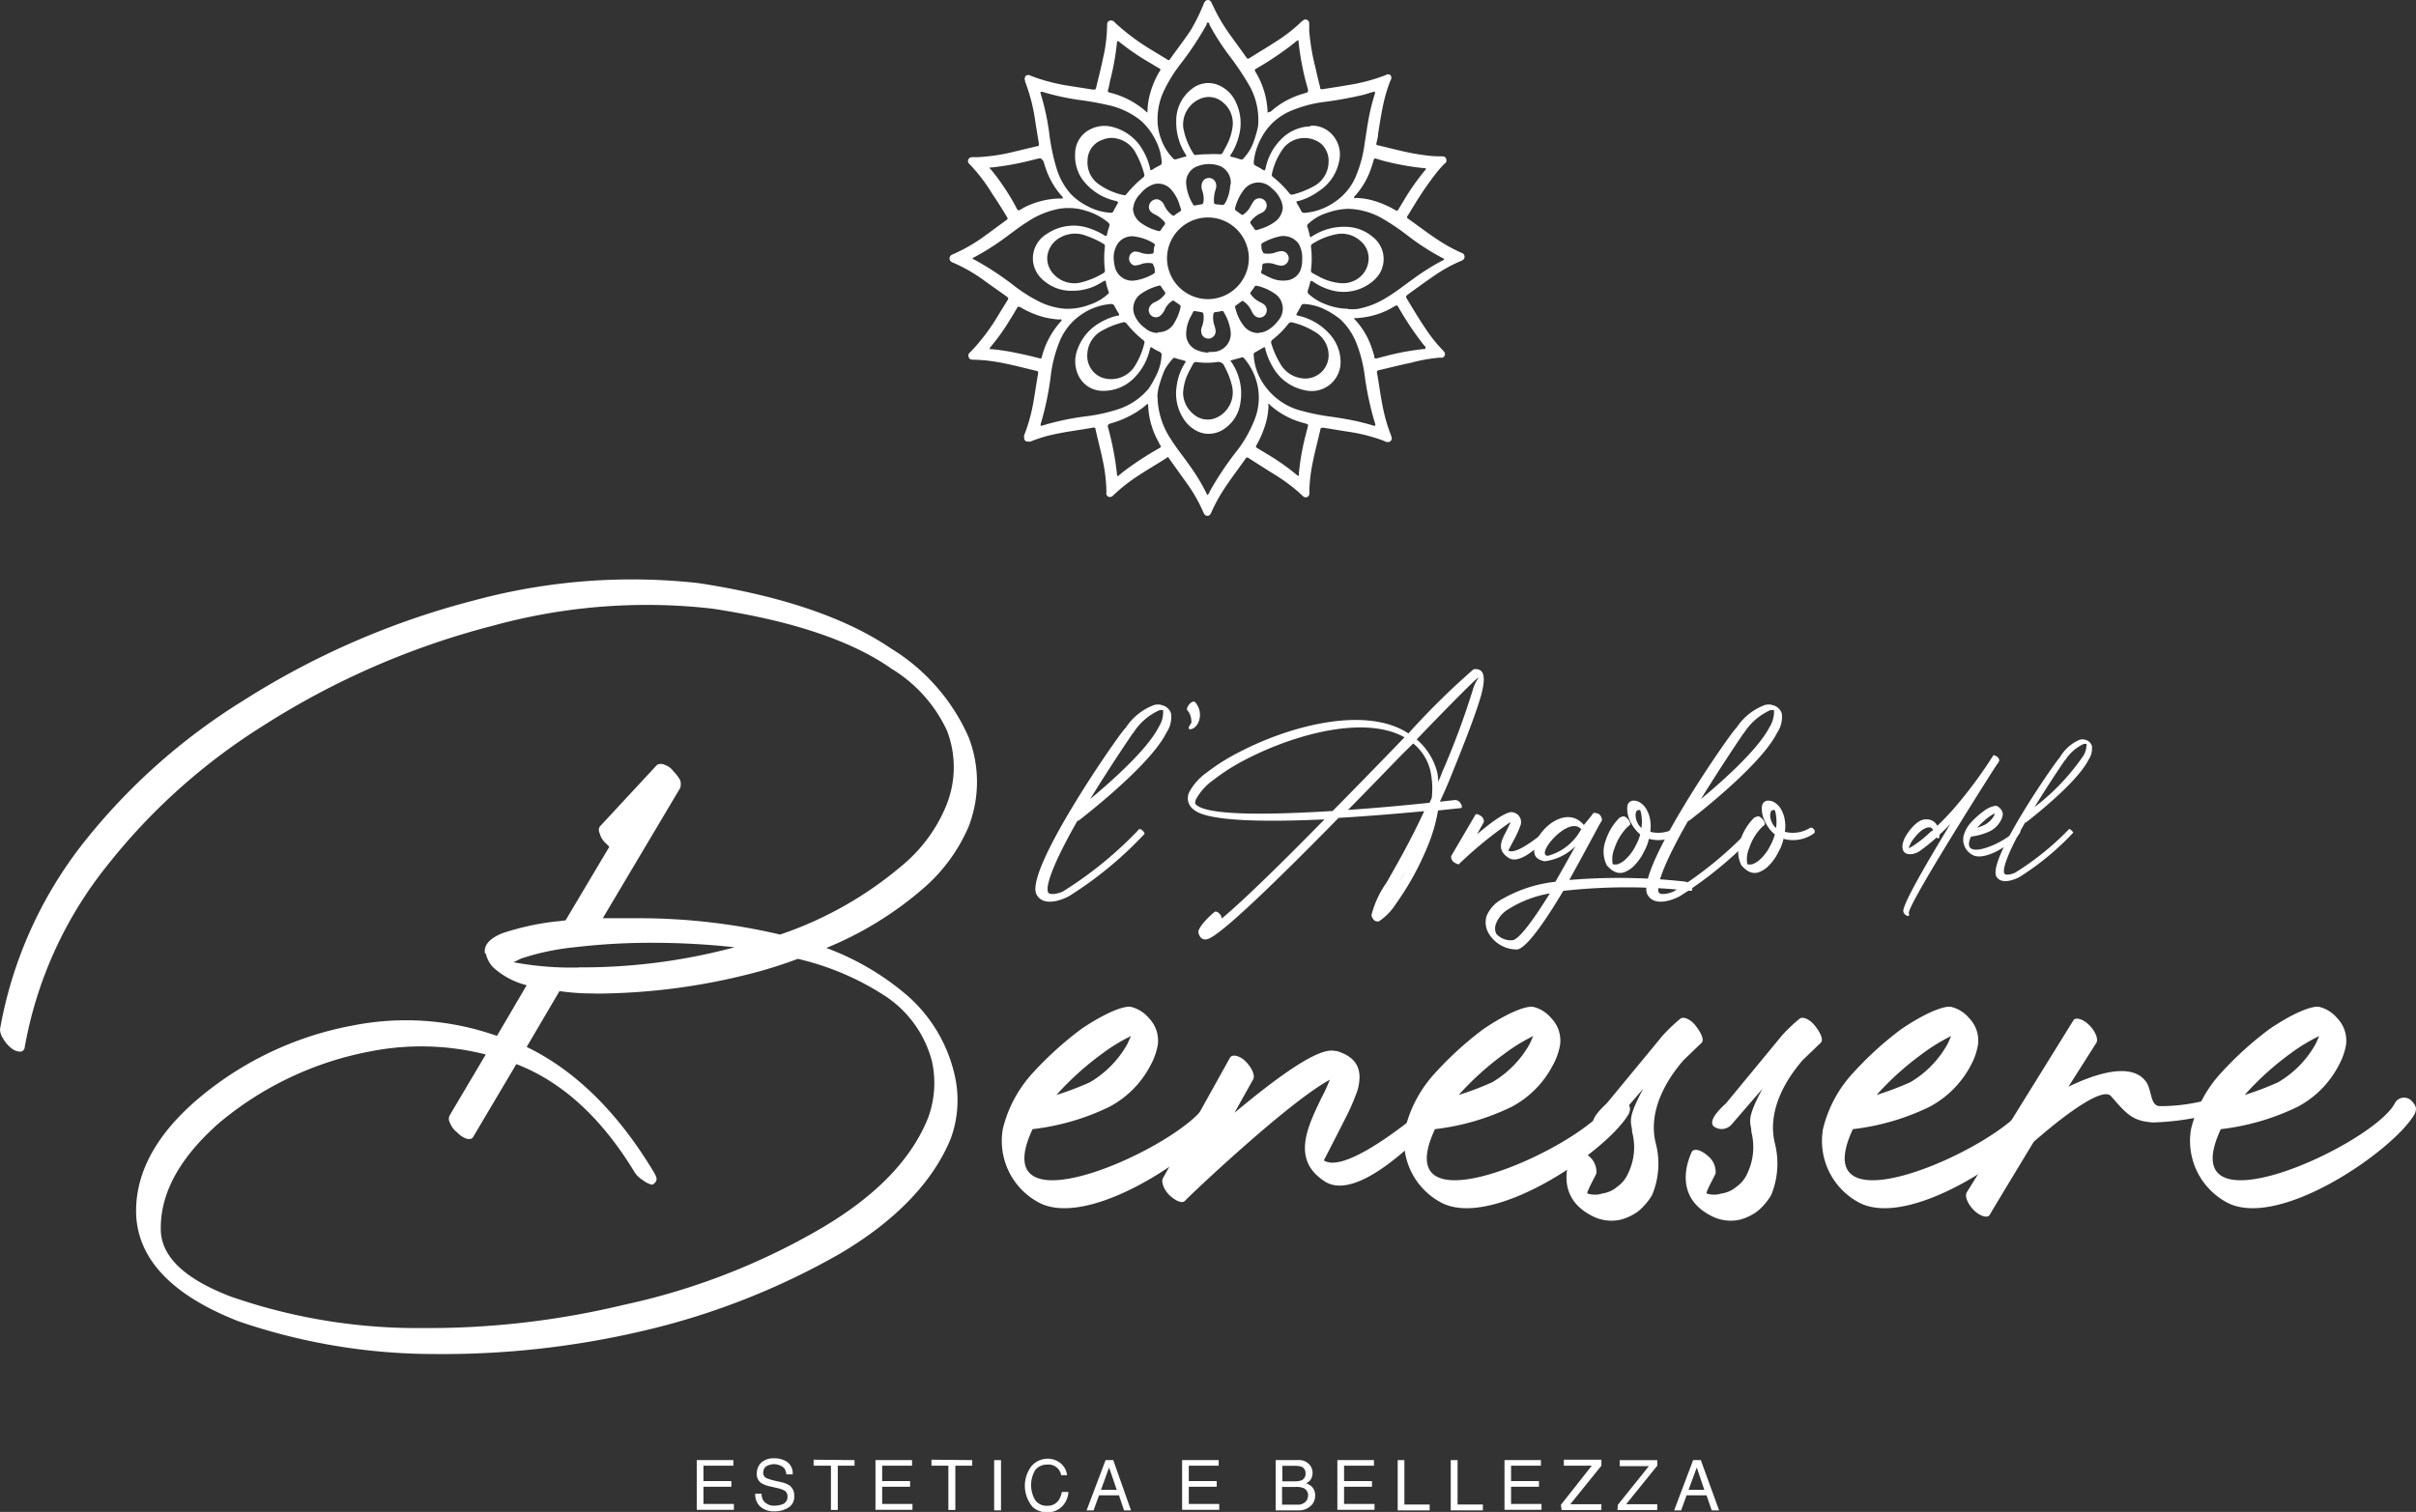 <svg xmlns="http://www.w3.org/2000/svg" viewBox="0 0 173.03 108.31"><rect x="0" y="0" width="173.03" height="108.31" fill="#333333" stroke="none"/><defs><style>.cls-1{fill:#fff;}</style></defs><g id="Livello_2" data-name="Livello 2"><g id="Livello_1-2" data-name="Livello 1"><path class="cls-1" d="M81.49,59.5a.16.16,0,0,1,.26-.06c.15.1.25.25.21.31a27.22,27.22,0,0,1-5.4,4.45c-.68.36-1.82.7-2.29-.06-1.12-1.57,6.18-12,6.35-12a4.15,4.15,0,0,1,2-1.62.91.91,0,0,1,.61,0,.88.88,0,0,1,.64.6,2,2,0,0,1-.34,1.38c-1.21,2.43-6.27,6.27-6.28,6.29s0,0-.08,0c-1.38,2.41-2.37,4.58-2.1,5.15.17.25,1,0,1.17-.15A27.66,27.66,0,0,0,81.49,59.5Zm-.34-7s-1.54,2.24-3.07,4.74c1.57-1.31,4.09-3.55,4.9-5.15a2,2,0,0,0,.32-1.22l-.24,0A4.21,4.21,0,0,0,81.15,52.53Z"/><path class="cls-1" d="M85.32,51.78a.42.42,0,0,0,0-.17,1.18,1.18,0,0,0-.28-.72c-.08-.09,0-.28.15-.45s.34-.23.41-.13a1.36,1.36,0,0,1,.34.91,1.25,1.25,0,0,1-.07.41,1,1,0,0,1-.29.46l0,0a.54.54,0,0,1-.34.15c-.14,0-.15-.13,0-.32A.9.9,0,0,1,85.32,51.78Z"/><path class="cls-1" d="M87,65.33c.06-.07.23,0,.36.15a.42.42,0,0,1,.13.33c1.68-1.4,4.48-4.17,7.37-7.11-4.21.19-8.39.16-9.38-.71a1,1,0,0,1-.33-1.2,4,4,0,0,1,1.24-1.42,14.45,14.45,0,0,1,2.4-1.51c3.64-1.89,9.05-3.31,12.08-1.32a53.6,53.6,0,0,1,4.67-4.6c.68-.07.94.37.53,1.89-.31,1.1-1,2.94-2.22,5.94-.23.57-.48,1.13-.73,1.66l1.12-.12a.48.48,0,0,1,.38.27c.11.15.1.29,0,.31l-1.63.17a11.76,11.76,0,0,1-.69,2.43,20.44,20.44,0,0,1-2.34,4.28A4.18,4.18,0,0,1,98.76,66c-.26.06-.44-.09-.54-.43a7,7,0,0,1,1.08-2.34c.73-1.28,1.72-3,2.7-5.12-1.63.15-3.85.35-6.13.48-4.25,4.33-8.45,8.44-9.4,8.69-.31.08-.54-.07-.64-.46S86.93,65.33,87,65.33Zm8.44-7.23c1.54-1.56,3.09-3.15,4.49-4.6l.66-.68c-2.86-1.61-7.9-.21-11.36,1.58a14.88,14.88,0,0,0-2.36,1.5,4.06,4.06,0,0,0-1.21,1.35c-.08.21-.09.34,0,.39C86.49,58.45,91,58.37,95.39,58.1Zm5-4.08c-1.22,1.25-2.55,2.64-3.9,4,2.27-.15,4.39-.36,5.84-.51l.16-.34a6,6,0,0,0-.11-2,3.59,3.59,0,0,0-1.22-1.91Zm.92,7.06c-.41.79-.81,1.5-1.15,2.13A20,20,0,0,0,101.28,61.08Zm4.57-12.57c-.13,0-2,1.89-4.47,4.46a4.6,4.6,0,0,1,1.48,2.39A4,4,0,0,1,103,56a6.72,6.72,0,0,0,.28-.67,56.14,56.14,0,0,0,2.2-5.91C105.67,48.74,106,48.5,105.85,48.51Z"/><path class="cls-1" d="M105.67,58.36c.06-.09.24,0,.4.1s.24.36.19.45l-.48.86c1-.86,2.14-1.69,2.56-1.58h0a.71.71,0,0,1,.53,1,6.61,6.61,0,0,1-.32.74l-.53,1c.6.4,2.65-1.4,2.67-1.4s.26-.33.41-.15.06.18,0,.28-2.06,2.44-3.05,1.8-.43-1.38-.07-2.12c.07-.15.15-.31.21-.46a29.25,29.25,0,0,0-3.68,3c0,.08-.22,0-.38-.11s-.24-.36-.19-.46Z"/><path class="cls-1" d="M120.71,63.16a.65.65,0,0,1,.43.36c.1.17.08.3-.07.3a41.15,41.15,0,0,0-9.11,0c-1.27,2.14-2.69,4.2-3.34,4.2a2.35,2.35,0,0,1-2-1.15,1.57,1.57,0,0,1-.16-1.23,2.4,2.4,0,0,1,.93-1.12,9.78,9.78,0,0,1,4-1.35c.41-.7,1.08-1.91,1.44-2.55a3.76,3.76,0,0,1-2.22,1.08c-.68-.16-.81-.48-.7-1.06.25-1.31,2.31-3,3.52-1.54.42-.49.7-.87.7-.87s.23,0,.38.09.25.36.21.46l-.21.36,0,0s-1,1.87-2.12,3.9A42.73,42.73,0,0,1,120.71,63.16ZM111,64a8.2,8.2,0,0,0-3,1.15,2.08,2.08,0,0,0-.85,1,.93.93,0,0,0,0,.73,1.38,1.38,0,0,0,1.12.48C108.74,67.4,109.85,65.85,111,64Zm2.26-4.57c-.86-1.11-3.36,1.82-2.41,1.88A3.83,3.83,0,0,0,113.21,59.46Z"/><path class="cls-1" d="M116.18,58.5c.08-.06.26,0,.42.19s.19.36.11.43l-.15.12a3.84,3.84,0,0,0-.93,1.53,2,2,0,0,0-.13,1.14.72.72,0,0,0,.36,0,1.53,1.53,0,0,0,.57-.36,3.33,3.33,0,0,0,.73-1,3.65,3.65,0,0,0,.31-.77,2.76,2.76,0,0,1-.74-1,2,2,0,0,1-.19-.93c0-.26.15-.45.38-.49a.85.85,0,0,1,.47.09,1.39,1.39,0,0,1,.59.65,2.16,2.16,0,0,1,.21.68,2.75,2.75,0,0,1,0,.81,2.35,2.35,0,0,0,1.7-.22c.1-.06.19-.14.34,0s.12.3,0,.36a2.56,2.56,0,0,1-2.14.36,3.16,3.16,0,0,1-.36.94,3.63,3.63,0,0,1-.77,1.06,1.94,1.94,0,0,1-.65.4.89.89,0,0,1-.74-.08,1.47,1.47,0,0,1-.38-.3l-.11-.11a2.21,2.21,0,0,1-.08-1.8,4,4,0,0,1,1-1.63Zm1.38.81a3,3,0,0,0,0-.85,1.78,1.78,0,0,0-.09-.42h0a.16.16,0,0,0-.14,0c-.11,0-.17.12-.19.29a1.16,1.16,0,0,0,.12.58A.94.94,0,0,0,117.56,59.31Z"/><path class="cls-1" d="M125.23,59.5a.17.17,0,0,1,.27-.06c.15.1.24.25.21.31a27.51,27.51,0,0,1-5.4,4.45c-.68.36-1.82.7-2.29-.06-1.12-1.57,6.17-12,6.34-12a4.17,4.17,0,0,1,2-1.62.91.91,0,0,1,.61,0,.88.88,0,0,1,.64.6,2,2,0,0,1-.34,1.38c-1.21,2.43-6.27,6.27-6.29,6.29s0,0-.07,0c-1.39,2.41-2.37,4.58-2.11,5.15.17.25,1,0,1.18-.15A27.28,27.28,0,0,0,125.23,59.5Zm-.34-7s-1.53,2.24-3.07,4.74c1.58-1.31,4.09-3.55,4.91-5.15a2.07,2.07,0,0,0,.32-1.22l-.25,0A4.31,4.31,0,0,0,124.89,52.53Z"/><path class="cls-1" d="M125.82,58.5c.08-.06.26,0,.42.19s.19.36.11.43l-.15.12a3.84,3.84,0,0,0-.93,1.53,2,2,0,0,0-.13,1.14.72.72,0,0,0,.36,0,1.53,1.53,0,0,0,.57-.36,3.33,3.33,0,0,0,.73-1,3.65,3.65,0,0,0,.31-.77,2.76,2.76,0,0,1-.74-1,2,2,0,0,1-.19-.93c0-.26.15-.45.38-.49a.85.85,0,0,1,.47.09,1.39,1.39,0,0,1,.59.65,2.16,2.16,0,0,1,.21.68,2.75,2.75,0,0,1,0,.81,2.35,2.35,0,0,0,1.7-.22c.1-.06.19-.14.34,0s.12.3,0,.36a2.56,2.56,0,0,1-2.14.36,3.16,3.16,0,0,1-.36.94,3.63,3.63,0,0,1-.77,1.06,1.94,1.94,0,0,1-.65.4.89.89,0,0,1-.74-.08,1.47,1.47,0,0,1-.38-.3l-.11-.11a2.21,2.21,0,0,1-.08-1.8,4,4,0,0,1,1-1.63Zm1.38.81a3,3,0,0,0,0-.85,1.78,1.78,0,0,0-.09-.42h0a.16.16,0,0,0-.14,0c-.11,0-.17.12-.19.29a1.16,1.16,0,0,0,.12.58A.94.94,0,0,0,127.2,59.31Z"/><path class="cls-1" d="M138.88,60c0,.07-.09.08-.19,0v0a12.81,12.81,0,0,1-1.25,1c-.46.28-1.23.35-1.19-.42a1.76,1.76,0,0,1,.26-.72c.27-.44.85-1.18,1.41-1.16a.85.85,0,0,1,.83.46,19.37,19.37,0,0,0,1.49-1.6,32.19,32.19,0,0,0,2.23-3l.28-.43c0-.07.16,0,.28.08s.18.24.14.32-.11.18-.33.5c-1.32,2.08-6.32,10-6.13,10.41.05.13,0,.2-.11.17a.43.43,0,0,1-.28-.28c-.16-.38,1.63-3.45,3.36-6.3-.26.27-.52.53-.77.76A.76.76,0,0,1,138.88,60Zm-.44-.52a.27.27,0,0,0-.27-.21c-.49,0-1,.64-1.25,1a2,2,0,0,0-.22.5,3,3,0,0,0,.35-.2,8.59,8.59,0,0,0,1.24-1Z"/><path class="cls-1" d="M142.55,59.53a4.31,4.31,0,0,1-1.39.4c-.91,2,2.73.3,3.14-.45a.19.19,0,0,1,.3-.07c.11.11.11.16.07.24-.38.66-2.48,2.12-3.41,1.59a1.25,1.25,0,0,1-.64-1.32,2.29,2.29,0,0,1,.54-1,5.87,5.87,0,0,1,.88-.79,1.89,1.89,0,0,1,.9-.41.6.6,0,0,1,.32.21.58.58,0,0,1,.17.48,1.37,1.37,0,0,1-.14.38A1.82,1.82,0,0,1,142.55,59.53Zm-1-.22a3.91,3.91,0,0,0,.61-.23,1.75,1.75,0,0,0,.67-.68c0-.06,0-.1.07-.15a2.94,2.94,0,0,0-.52.32A5.65,5.65,0,0,0,141.59,59.31Z"/><path class="cls-1" d="M148.13,59.45s.08-.12.19,0,.18.17.15.21a19.43,19.43,0,0,1-3.84,3.17c-.49.26-1.3.5-1.63,0-.8-1.12,4.39-8.52,4.51-8.55A3,3,0,0,1,148.93,53a.7.7,0,0,1,.43,0,.66.66,0,0,1,.46.44,1.47,1.47,0,0,1-.25,1c-.86,1.73-4.46,4.46-4.47,4.48a.11.11,0,0,1-.06,0c-1,1.71-1.68,3.26-1.49,3.66.12.18.7,0,.83-.1A20.13,20.13,0,0,0,148.13,59.45Zm-.24-5s-1.09,1.59-2.18,3.37a16,16,0,0,0,3.49-3.67,1.48,1.48,0,0,0,.23-.86l-.18,0A3.07,3.07,0,0,0,147.89,54.49Z"/><path class="cls-1" d="M39.91,66c.21,0,.37-.06.59-.06l3.14-5.28-.21-.21a1.45,1.45,0,0,1-.48-.75.51.51,0,0,1,0-.48l4.11-4.43a.59.59,0,0,1,.54,0,1.27,1.27,0,0,1,.64.48,2.49,2.49,0,0,1,.48.64,1,1,0,0,1,0,.53l-5.55,9.34c.8,0,1.65,0,2.56,0a44.22,44.22,0,0,1,10.14,1.17A26.65,26.65,0,0,0,64.61,62a11,11,0,0,0,3.15-4.27,7.28,7.28,0,0,0,.06-5.39,10.21,10.21,0,0,0-3.95-4.42C61,45.89,56.66,44.45,51,43.6a41.51,41.51,0,0,0-15.68,1.22A56.82,56.82,0,0,0,18.83,52,43.86,43.86,0,0,0,7.68,62,28.84,28.84,0,0,0,1.76,75.08a.33.33,0,0,1-.32.26,1.1,1.1,0,0,1-.64-.26,2.42,2.42,0,0,1-.59-.7A1.24,1.24,0,0,1,0,73.74,30,30,0,0,1,6,60.35,44.21,44.21,0,0,1,17.39,50.21,57.54,57.54,0,0,1,34,43a43.22,43.22,0,0,1,16-1.23c6,.91,10.62,2.51,13.82,4.69a14.11,14.11,0,0,1,5.55,6.35,8.86,8.86,0,0,1,0,6.41,12.2,12.2,0,0,1-3.31,4.48,25,25,0,0,1-6.88,4.21,19,19,0,0,1,5.87,3.47,10.71,10.71,0,0,1,3.3,5.55,8,8,0,0,1-.26,4.64c-1.23,3-3.84,5.82-7.9,8.22a52.2,52.2,0,0,1-14.35,5.6A62.68,62.68,0,0,1,31.16,97a43.27,43.27,0,0,1-14.09-2.35c-4.64-1.82-7.09-4.32-7.31-7.47-.16-2.94,1.29-5.76,4.33-8.38a23.86,23.86,0,0,1,11.15-5.33,19.55,19.55,0,0,1,10.35.74l2.13-3.63a5.59,5.59,0,0,1-2.4-1.28,2.11,2.11,0,0,1-.53-1h-.06c-.1-.58.32-1.06,1.23-1.44A18.88,18.88,0,0,1,39.91,66Zm2.61,5.17A16.8,16.8,0,0,1,40.07,71l-2.35,4c3.42,1.66,6.46,4.59,9.07,8.91.16.27.27.48.22.64a.49.49,0,0,1-.32.32,1.68,1.68,0,0,1-.64-.32,1.78,1.78,0,0,1-.64-.64c-2.35-3.84-5.13-6.4-8.43-7.68l-3.1,5.23c-.11.16-.27.16-.48.11a1.6,1.6,0,0,1-.64-.43,1.53,1.53,0,0,1-.53-.7.54.54,0,0,1,0-.58l2.56-4.32a18.77,18.77,0,0,0-8.27-.22,23.64,23.64,0,0,0-10.89,5.18c-2.82,2.51-4.21,5.07-4.11,7.74q.17,2.79,5,4.64A40.69,40.69,0,0,0,30.2,95.14a60,60,0,0,0,14.46-1.66A48.07,48.07,0,0,0,58.8,88c4-2.35,6.51-5,7.68-7.95a7.22,7.22,0,0,0,.27-4,8,8,0,0,0-3.36-4.7,19.5,19.5,0,0,0-6.25-2.66,32.62,32.62,0,0,1-3.14,1A45.34,45.34,0,0,1,42.52,71.18Zm-1.06-1.87a42,42,0,0,0,11.15-1.44,54.47,54.47,0,0,0-5.71-.32,46.82,46.82,0,0,0-5.76.32,17.75,17.75,0,0,0-3.79.8c-.27.11-.43.22-.59.27A22.66,22.66,0,0,0,41.46,69.31Z"/><path class="cls-1" d="M79.45,79.29a17,17,0,0,1-5.5,1.6c-3.63,7.79,10.78,1.18,12.43-1.81a.76.76,0,0,1,1.18-.27c.42.43.42.64.26,1-1.49,2.62-9.81,8.38-13.49,6.3a5,5,0,0,1-2.51-5.23,9.1,9.1,0,0,1,2.13-4,24.72,24.72,0,0,1,3.47-3.15c1.55-1.06,3-1.7,3.58-1.6a2.46,2.46,0,0,1,1.28.8,2.33,2.33,0,0,1,.64,1.92,4.8,4.8,0,0,1-.54,1.5A7,7,0,0,1,79.45,79.29Zm-3.79-.85a20.94,20.94,0,0,0,2.4-.91,7.33,7.33,0,0,0,2.67-2.72c.1-.21.16-.37.27-.59a12.83,12.83,0,0,0-2.09,1.28A21.08,21.08,0,0,0,75.66,78.44Z"/><path class="cls-1" d="M88.09,75.77c.16-.27.69-.16,1.12.27s.7,1,.54,1.28l-1.34,2.4c2.88-2.4,6-4.75,7.2-4.43h.11c1.6.48,1.87,1.49,1.5,2.83a16.36,16.36,0,0,1-.91,2.08c-.7,1.39-1.5,2.93-1.5,2.93,1.71,1.12,7.47-3.95,7.53-3.95.16-.21.74-.9,1.17-.42s.16.53-.05.8c0,0-5.82,6.88-8.59,5.07-2.4-1.55-1.23-3.9-.22-6a12.16,12.16,0,0,0,.59-1.28C92.2,79,85.1,85.75,84.89,86s-.64.05-1.07-.32-.69-1-.53-1.28Z"/><path class="cls-1" d="M108.26,79.29a17,17,0,0,1-5.49,1.6c-3.63,7.79,10.77,1.18,12.43-1.81a.75.75,0,0,1,1.17-.27c.43.43.43.64.27,1-1.5,2.62-9.82,8.38-13.5,6.3a5,5,0,0,1-2.51-5.23,9,9,0,0,1,2.14-4,24.11,24.11,0,0,1,3.46-3.15c1.55-1.06,3-1.7,3.58-1.6a2.42,2.42,0,0,1,1.28.8,2.3,2.3,0,0,1,.64,1.92,4.56,4.56,0,0,1-.54,1.5A7,7,0,0,1,108.26,79.29Zm-3.79-.85a20.94,20.94,0,0,0,2.4-.91,7.33,7.33,0,0,0,2.67-2.72c.11-.21.16-.37.27-.59a12.8,12.8,0,0,0-2.08,1.28A20.68,20.68,0,0,0,104.47,78.44Z"/><path class="cls-1" d="M115.46,80.57a.94.94,0,0,1-1.28.11c-.42-.48.7-1.44.91-1.66l4-4.85A12.55,12.55,0,0,1,120.32,73c.21-.22.75,0,1.12.48s.64,1,.43,1.22l-1.28,1.23c-1.12,1.28-2.62,3.57-2,6a5.78,5.78,0,0,1-.27,3.68,4.45,4.45,0,0,1-1,1.17,3.77,3.77,0,0,1-1.23.59,3,3,0,0,1-2.08-.27c-3-1.54-1.39-4.53-1.39-4.58.16-.27.64-.16,1.12.26a1.45,1.45,0,0,1,.59,1.28c0,.06-.75,1.39-.64,1.44a1.74,1.74,0,0,0,1.07,0,2.08,2.08,0,0,0,1.06-.48,2.29,2.29,0,0,0,.8-1,4.25,4.25,0,0,0,.27-2.93c0-.7-.48-.75.8-3.1Z"/><path class="cls-1" d="M124,80.57a.94.94,0,0,1-1.28.11c-.43-.48.69-1.44.91-1.66l4-4.85A11.32,11.32,0,0,1,128.86,73c.21-.22.74,0,1.12.48s.64,1,.42,1.22l-1.28,1.23c-1.12,1.28-2.61,3.57-2,6a5.92,5.92,0,0,1-.27,3.68,4.3,4.3,0,0,1-1,1.17,3.72,3.72,0,0,1-1.22.59,3,3,0,0,1-2.08-.27c-3-1.54-1.39-4.53-1.39-4.58.16-.27.64-.16,1.12.26a1.48,1.48,0,0,1,.59,1.28c0,.06-.75,1.39-.64,1.44a1.71,1.71,0,0,0,1.06,0,2.08,2.08,0,0,0,1.07-.48,2.29,2.29,0,0,0,.8-1,4.37,4.37,0,0,0,.27-2.93c0-.7-.48-.75.8-3.1Z"/><path class="cls-1" d="M138.19,79.29a17,17,0,0,1-5.49,1.6c-3.63,7.79,10.77,1.18,12.43-1.81a.75.75,0,0,1,1.17-.27c.43.43.43.64.27,1-1.49,2.62-9.82,8.38-13.5,6.3a5,5,0,0,1-2.51-5.23,9,9,0,0,1,2.14-4,24.11,24.11,0,0,1,3.46-3.15c1.55-1.06,3-1.7,3.58-1.6a2.42,2.42,0,0,1,1.28.8,2.3,2.3,0,0,1,.64,1.92,4.76,4.76,0,0,1-.53,1.5A7.09,7.09,0,0,1,138.19,79.29Zm-3.79-.85a21.77,21.77,0,0,0,2.41-.91,7.22,7.22,0,0,0,2.66-2.72c.11-.21.16-.37.27-.59a12.8,12.8,0,0,0-2.08,1.28A20.68,20.68,0,0,0,134.4,78.44Z"/><path class="cls-1" d="M148.49,73.1c.16-.26.69-.1,1.12.32s.69,1,.53,1.28l-2,3.15c1.87-.91,4.43-1.76,5.5-.43.48.54.32,1.76,1,1.82a12.9,12.9,0,0,0,3.95-.59c.32-.11.64-.37,1,.11s.16.69-.16.74a18.5,18.5,0,0,1-5.23.91c-1.39-.1-1.81-.48-3-1.87-.8-1-5.55,3.26-5.55,3.26s-2.88,4.75-3.15,5.23c-.15.26-.69.1-1.12-.32s-.69-1-.53-1.28Z"/><path class="cls-1" d="M164.55,79.29a17,17,0,0,1-5.5,1.6c-3.62,7.79,10.78,1.18,12.44-1.81a.75.75,0,0,1,1.17-.27c.43.43.43.64.27,1-1.5,2.62-9.82,8.38-13.5,6.3a5,5,0,0,1-2.51-5.23,9.1,9.1,0,0,1,2.13-4,24.72,24.72,0,0,1,3.47-3.15c1.55-1.06,3-1.7,3.58-1.6a2.46,2.46,0,0,1,1.28.8,2.33,2.33,0,0,1,.64,1.92,4.8,4.8,0,0,1-.54,1.5A7,7,0,0,1,164.55,79.29Zm-3.79-.85a20.94,20.94,0,0,0,2.4-.91,7.33,7.33,0,0,0,2.67-2.72c.11-.21.16-.37.27-.59A12.8,12.8,0,0,0,164,75.5,20.68,20.68,0,0,0,160.76,78.44Z"/><path class="cls-1" d="M49.9,104.6h2.62V105H50.38v1.1h2v.41h-2v1.23h2.18v.42H49.9Z"/><path class="cls-1" d="M54.54,107a1,1,0,0,0,.13.5.93.93,0,0,0,.83.36,1.42,1.42,0,0,0,.48-.08.55.55,0,0,0,.42-.55.51.51,0,0,0-.17-.42,1.9,1.9,0,0,0-.57-.21l-.47-.11a2,2,0,0,1-.66-.24.75.75,0,0,1-.33-.67,1.08,1.08,0,0,1,.32-.8,1.29,1.29,0,0,1,.93-.31,1.6,1.6,0,0,1,.94.27,1,1,0,0,1,.38.88h-.45a1,1,0,0,0-.16-.45,1.08,1.08,0,0,0-1.32-.1.58.58,0,0,0-.18.42.41.41,0,0,0,.21.39,3.51,3.51,0,0,0,.64.2l.49.11a1.68,1.68,0,0,1,.55.23.88.88,0,0,1,.33.74.9.9,0,0,1-.43.85,1.86,1.86,0,0,1-1,.26,1.46,1.46,0,0,1-1-.34,1.16,1.16,0,0,1-.36-.93Z"/><path class="cls-1" d="M61.2,104.6V105H60v3.17h-.49V105H58.27v-.43Z"/><path class="cls-1" d="M62.7,104.6h2.62V105H63.18v1.1h2v.41h-2v1.23h2.17v.42H62.7Z"/><path class="cls-1" d="M69.63,104.6V105H68.42v3.17h-.5V105H66.71v-.43Z"/><path class="cls-1" d="M71.2,104.6h.49v3.6H71.2Z"/><path class="cls-1" d="M76,104.86a1.28,1.28,0,0,1,.42.82H76a.92.92,0,0,0-1-.76,1.08,1.08,0,0,0-.85.38,2.1,2.1,0,0,0,0,2.18,1,1,0,0,0,.87.39.94.94,0,0,0,.81-.41,1.85,1.85,0,0,0,.22-.58h.47a1.62,1.62,0,0,1-.42,1,1.46,1.46,0,0,1-1.14.46,1.5,1.5,0,0,1-1-.38,2.34,2.34,0,0,1-.14-2.86A1.51,1.51,0,0,1,75,104.5,1.45,1.45,0,0,1,76,104.86Z"/><path class="cls-1" d="M79.18,104.6h.55L81,108.2H80.5l-.36-1.08H78.71l-.39,1.08h-.5Zm.8,2.13-.55-1.6-.58,1.6Z"/><path class="cls-1" d="M84.66,104.6h2.62V105H85.14v1.1h2v.41h-2v1.23h2.18v.42H84.66Z"/><path class="cls-1" d="M91.36,104.6h1.56a1,1,0,0,1,.91.38.91.91,0,0,1,0,1.07.94.94,0,0,1-.29.21,1.2,1.2,0,0,1,.41.24.88.88,0,0,1,.24.65,1,1,0,0,1-.22.63,1.23,1.23,0,0,1-1,.42H91.36Zm1.38,1.52a1.28,1.28,0,0,0,.49-.08.5.5,0,0,0,.27-.49.49.49,0,0,0-.29-.48,1.5,1.5,0,0,0-.49-.06h-.88v1.11Zm.17,1.67a.75.75,0,0,0,.64-.26.66.66,0,0,0,.13-.4.54.54,0,0,0-.36-.54,1.36,1.36,0,0,0-.5-.07h-1v1.27Z"/><path class="cls-1" d="M95.78,104.6H98.4V105H96.26v1.1h2v.41h-2v1.23h2.18v.42H95.78Z"/><path class="cls-1" d="M100.1,104.6h.48v3.18h1.81v.42H100.1Z"/><path class="cls-1" d="M103.9,104.6h.49v3.18h1.81v.42h-2.3Z"/><path class="cls-1" d="M107.75,104.6h2.61V105h-2.14v1.1h2v.41h-2v1.23h2.18v.42h-2.65Z"/><path class="cls-1" d="M111.79,107.8,114,105H112v-.43h2.69V105l-2.23,2.76h2.23v.42h-2.85Z"/><path class="cls-1" d="M115.87,107.8l2.22-2.77H116v-.43h2.69V105l-2.23,2.76h2.23v.42h-2.85Z"/><path class="cls-1" d="M121.26,104.6h.55l1.31,3.6h-.53l-.37-1.08h-1.43l-.39,1.08h-.5Zm.8,2.13-.54-1.6-.59,1.6Z"/><path class="cls-1" d="M99.4,31.67a.65.65,0,0,1-.29-.09,12.33,12.33,0,0,0-2.61-.66l-1.72-.28c-.16,0-.18,0-.22.14-.17.77-.38,1.52-.53,2.28a11.59,11.59,0,0,0-.26,2.19.44.44,0,0,1,0,.16.26.26,0,0,1-.42.16c-.17-.14-.32-.3-.49-.44A13.81,13.81,0,0,0,91,33.82l-1.57-1a.13.13,0,0,0-.2,0c-.59.85-1.23,1.66-1.77,2.54a11.28,11.28,0,0,0-.68,1.29c-.06.14-.12.3-.31.3s-.24-.16-.31-.3a11,11,0,0,0-1.14-2l-1.31-1.83c0-.07-.1-.1-.18,0-.68.44-1.39.84-2.06,1.29a11.91,11.91,0,0,0-1.68,1.32.81.81,0,0,1-.14.12.26.26,0,0,1-.41-.13.57.57,0,0,1,0-.18A11.37,11.37,0,0,0,79,33.09c-.16-.79-.37-1.56-.54-2.34,0-.09-.06-.14-.16-.12-1.1.2-2.21.32-3.3.6a10.4,10.4,0,0,0-1.19.4.58.58,0,0,1-.19,0,.24.24,0,0,1-.27-.26.43.43,0,0,1,0-.19A12.12,12.12,0,0,0,74,28.86c.13-.7.22-1.41.35-2.11,0-.1,0-.16-.11-.18-1.07-.25-2.14-.55-3.24-.7a10.36,10.36,0,0,0-1.24-.1c-.15,0-.31,0-.38-.17s0-.29.14-.4a14.55,14.55,0,0,0,2-2.66l.66-1.07c.07-.11,0-.16-.07-.22L70.6,20.18a11.53,11.53,0,0,0-2.38-1.38.32.32,0,0,1-.22-.29.33.33,0,0,1,.24-.29,12.25,12.25,0,0,0,2.25-1.29L72,15.82c.2-.14.2-.14.08-.34-.32-.52-.64-1.05-1-1.57a12.35,12.35,0,0,0-1.65-2.16.27.27,0,0,1-.09-.3.29.29,0,0,1,.26-.19H70a13.66,13.66,0,0,0,2.7-.41l1.55-.37c.16,0,.17-.07.15-.22-.1-.58-.19-1.16-.28-1.73a12.64,12.64,0,0,0-.71-2.7.14.14,0,0,0,0-.06.33.33,0,0,1,.06-.34.3.3,0,0,1,.35,0l.47.17a13.51,13.51,0,0,0,2.34.56l1.65.26c.16,0,.18,0,.22-.13.16-.69.35-1.39.49-2.09a11,11,0,0,0,.3-2.36v0c0-.15,0-.29.18-.36a.32.32,0,0,1,.36.12,15.67,15.67,0,0,0,2.68,2l1.1.67a.1.1,0,0,0,.16,0c.49-.69,1-1.35,1.48-2.06A12.88,12.88,0,0,0,86.05.65l.16-.37s0-.07.05-.1A.29.29,0,0,1,86.51,0a.28.28,0,0,1,.25.18l.3.62a13.09,13.09,0,0,0,1.17,1.88c.33.46.67.92,1,1.39.12.17.12.17.31.06.59-.38,1.2-.73,1.79-1.12a11.14,11.14,0,0,0,1.85-1.43,1.58,1.58,0,0,1,.15-.12.26.26,0,0,1,.43.19,4.1,4.1,0,0,1,0,.5,15.28,15.28,0,0,0,.43,2.61c.11.49.23,1,.35,1.47,0,.17.06.18.24.15.56-.09,1.12-.17,1.67-.27a12.89,12.89,0,0,0,2.79-.73.29.29,0,0,1,.34,0,.32.32,0,0,1,0,.39,11.22,11.22,0,0,0-.44,1.39c-.19.8-.31,1.6-.44,2.41,0,.21-.06.42-.11.63s0,.19.14.22c1,.23,2,.52,3.1.67a9.1,9.1,0,0,0,1.16.11h.23c.15,0,.29,0,.35.18s0,.27-.14.37a8.72,8.72,0,0,0-.74.87,23.32,23.32,0,0,0-1.36,2l-.51.83a.13.13,0,0,0,0,.2c.77.54,1.5,1.11,2.28,1.61a11.11,11.11,0,0,0,1.59.86l0,0a.29.29,0,0,1,.2.27c0,.14-.08.22-.2.28a10.64,10.64,0,0,0-2,1.1c-.6.41-1.19.84-1.78,1.27-.26.19-.26.2-.08.48.43.71.86,1.44,1.34,2.13a10.17,10.17,0,0,0,1.17,1.45l.1.12a.26.26,0,0,1-.14.4.63.63,0,0,1-.19,0A12,12,0,0,0,101,26c-.75.15-1.5.35-2.25.52a.15.15,0,0,0-.13.2c.15.82.25,1.65.42,2.47a11.94,11.94,0,0,0,.56,1.94,1.27,1.27,0,0,1,.06.18A.27.27,0,0,1,99.4,31.67ZM82.9,8.52A4,4,0,0,0,83.17,10,3.77,3.77,0,0,0,84,11.33a.21.21,0,0,0,.26.07l.59-.17c.14,0,.14-.05.07-.16a4.22,4.22,0,0,1-.68-2.37,2.86,2.86,0,0,1,1.17-2.37,1.86,1.86,0,0,1,1.76-.27A2.38,2.38,0,0,1,88.5,7.3a3.49,3.49,0,0,1,.2,2.54,4.44,4.44,0,0,1-.55,1.24c-.07.11-.06.12.07.16a5.44,5.44,0,0,1,.54.15c.2.06.22.06.35-.1a3.42,3.42,0,0,0,.73-1.3,7.23,7.23,0,0,0,.26-.94A5,5,0,0,0,89.4,6a20.19,20.19,0,0,0-1.35-2,16.88,16.88,0,0,1-1.43-2.23c0-.05,0-.14-.11-.15s-.08.1-.1.15a22.34,22.34,0,0,1-1.89,2.85,10.26,10.26,0,0,0-1.14,1.84A4.76,4.76,0,0,0,82.9,8.52Zm0,19.91a5.66,5.66,0,0,0,1,3.1c.41.65.9,1.24,1.33,1.86a14,14,0,0,1,1.2,2c0,.08.08.07.12,0s.07-.14.11-.22a22.55,22.55,0,0,1,1.86-2.79,8.89,8.89,0,0,0,1.27-2.17A4.24,4.24,0,0,0,90,27.36a4.4,4.4,0,0,0-.88-1.67c-.06-.07-.12-.12-.22-.08s-.43.12-.64.18-.13.06-.06.16a4,4,0,0,1,.63,2.94,2.68,2.68,0,0,1-1.24,1.89,1.91,1.91,0,0,1-1.71.17,2.45,2.45,0,0,1-1.15-1,3.31,3.31,0,0,1-.46-2.28A4,4,0,0,1,84.87,26c.07-.11.06-.13-.07-.17s-.42-.1-.63-.18a.15.15,0,0,0-.19.06,4.34,4.34,0,0,0-.56.77,7.51,7.51,0,0,0-.34.94A3.3,3.3,0,0,0,82.89,28.43ZM79,28a1.93,1.93,0,0,1-1.77-1.11A2.36,2.36,0,0,1,77.18,25a3.57,3.57,0,0,1,1.38-1.75A4.53,4.53,0,0,1,80,22.62c.18,0,.19-.06.09-.22s-.19-.31-.27-.47a.24.24,0,0,0-.26-.15,4.3,4.3,0,0,0-2.11.75,4.25,4.25,0,0,0-1.59,2,9.47,9.47,0,0,0-.6,2.34,21,21,0,0,1-.73,3.51s0,.08,0,.11a.11.11,0,0,0,.11,0,19,19,0,0,1,3.17-.67,12,12,0,0,0,2.29-.51,4.73,4.73,0,0,0,2.17-1.48,6.25,6.25,0,0,0,.46-.79,3.62,3.62,0,0,0,.46-1.58.23.23,0,0,0-.15-.26,3.37,3.37,0,0,1-.46-.25c-.17-.11-.18-.11-.23.08a4.24,4.24,0,0,1-1.18,2.1A3.07,3.07,0,0,1,79,28Zm17-2.27a2.07,2.07,0,0,1-2.57,2.22,3.36,3.36,0,0,1-2.28-1.67A4.66,4.66,0,0,1,90.62,25c0-.14-.07-.15-.19-.07l-.47.27c-.17.09-.18.1-.17.29a4.12,4.12,0,0,0,.84,2.21,4.61,4.61,0,0,0,2.55,1.72,16.13,16.13,0,0,0,2.28.45c.62.09,1.25.2,1.87.34.32.08.65.16,1,.27,0,0,.1.06.15,0s0-.1,0-.15l-.06-.19A22.09,22.09,0,0,1,97.75,27a9.87,9.87,0,0,0-.59-2.38A4.75,4.75,0,0,0,96,22.88a5.7,5.7,0,0,0-1.1-.7,3.67,3.67,0,0,0-1.48-.4.22.22,0,0,0-.24.13c-.08.17-.18.33-.27.49s-.1.18.08.22a4.21,4.21,0,0,1,2.17,1.24A3,3,0,0,1,96,25.71Zm.54-3.59a4.49,4.49,0,0,0,.64,0,5.89,5.89,0,0,0,2.18-.86c.63-.38,1.21-.84,1.81-1.27a17,17,0,0,1,2.18-1.37s.07,0,.07-.06,0-.06-.08-.08a17.25,17.25,0,0,1-2.47-1.58,16.83,16.83,0,0,0-1.8-1.23,5.26,5.26,0,0,0-2.47-.73,4.65,4.65,0,0,0-1.52.28,3.46,3.46,0,0,0-1.38.79.18.18,0,0,0-.07.21c.06.2.12.39.16.59s.06.18.21.08a4.19,4.19,0,0,1,2.43-.66,3.05,3.05,0,0,1,1.93.76,2,2,0,0,1,.11,3,3.24,3.24,0,0,1-3,.81A4.22,4.22,0,0,1,94,20.15c-.11-.07-.14,0-.17.08a4.77,4.77,0,0,1-.15.54.25.25,0,0,0,.09.33,3.65,3.65,0,0,0,1.1.67A4.53,4.53,0,0,0,96.53,22.12ZM77,11a1.94,1.94,0,0,1,.88-1.62,2.25,2.25,0,0,1,1.92-.25,3.46,3.46,0,0,1,2.06,1.65,4.57,4.57,0,0,1,.51,1.3c0,.12.07.14.18.06s.33-.2.51-.29a.21.21,0,0,0,.14-.24,3.93,3.93,0,0,0-.44-1.57,4.51,4.51,0,0,0-1.07-1.41,5.63,5.63,0,0,0-2.15-1.06,22.53,22.53,0,0,0-2.32-.42,17.5,17.5,0,0,1-2.56-.57s-.09,0-.13,0,0,.09,0,.13a17.08,17.08,0,0,1,.61,2.8,15.08,15.08,0,0,0,.54,2.59,4.9,4.9,0,0,0,1,1.79,4.4,4.4,0,0,0,1.15.85,4,4,0,0,0,1.69.5.21.21,0,0,0,.24-.14c.07-.15.16-.3.24-.44s.14-.21-.11-.27a4.06,4.06,0,0,1-2.41-1.59A2.93,2.93,0,0,1,77,11Zm16.85-2a2,2,0,0,1,1.23.35,2.11,2.11,0,0,1,.82,2.23,3.31,3.31,0,0,1-1.52,2.16A4.38,4.38,0,0,1,93,14.4c-.17,0-.18.06-.09.21a5.05,5.05,0,0,1,.28.51.24.24,0,0,0,.24.13,4.35,4.35,0,0,0,2.13-.76,4.15,4.15,0,0,0,1.62-2.05,8.86,8.86,0,0,0,.55-2.14c.1-.64.19-1.27.31-1.91a16.08,16.08,0,0,1,.43-1.69s0-.08,0-.12-.08,0-.12,0l-.65.2a28.62,28.62,0,0,1-2.91.53A8.76,8.76,0,0,0,92.32,8a4.23,4.23,0,0,0-2,1.91,4.41,4.41,0,0,0-.53,1.73.24.24,0,0,0,.13.23,3.25,3.25,0,0,1,.45.25c.21.13.22.13.28-.11h0a4.06,4.06,0,0,1,1.07-2A3.06,3.06,0,0,1,93.89,9.05ZM76.81,20.83a3,3,0,0,1-2-.68A2.11,2.11,0,0,1,74,18.84a2.05,2.05,0,0,1,1-2.1,3.4,3.4,0,0,1,3.11-.35,4.68,4.68,0,0,1,1,.48c.11.07.14.05.18-.09a3.34,3.34,0,0,1,.14-.52.26.26,0,0,0-.1-.35,4.36,4.36,0,0,0-1.49-.79,4.05,4.05,0,0,0-2.1-.14,6.14,6.14,0,0,0-2.17.92c-.58.36-1.11.79-1.67,1.19a17.64,17.64,0,0,1-2.15,1.35s-.07,0-.08.07,0,.06.07.07a20.82,20.82,0,0,1,2.85,1.86,11.05,11.05,0,0,0,1.71,1.1,5,5,0,0,0,2,.58A4.4,4.4,0,0,0,78,21.84a3.76,3.76,0,0,0,1.38-.8.15.15,0,0,0,0-.19,4.81,4.81,0,0,1-.18-.65q0-.14-.15-.06l-.31.18A3.8,3.8,0,0,1,76.81,20.83Zm9.69.6a2.94,2.94,0,0,0,2.94-2.88,2.93,2.93,0,0,0-5.86-.08A2.94,2.94,0,0,0,86.5,21.43Zm-8.63,4a1.66,1.66,0,0,0,1,1.6,2,2,0,0,0,2.36-.74,5.52,5.52,0,0,0,.73-1.71.18.18,0,0,0-.08-.21A7.42,7.42,0,0,1,80.7,23.2a.24.24,0,0,0-.3-.1,5.77,5.77,0,0,0-1.44.57A2,2,0,0,0,77.87,25.41ZM79.56,9.88A1.61,1.61,0,0,0,79,10a1.57,1.57,0,0,0-1.11,1.47,1.91,1.91,0,0,0,.72,1.67,4.77,4.77,0,0,0,1.88.84.16.16,0,0,0,.18-.07,8.51,8.51,0,0,1,1.2-1.2.19.19,0,0,0,.08-.22A6.35,6.35,0,0,0,81.36,11,2,2,0,0,0,79.56,9.88Zm15.59,1.75a1.64,1.64,0,0,0-.53-1.33,1.93,1.93,0,0,0-2.7.31,4.88,4.88,0,0,0-.83,1.86.18.18,0,0,0,.07.2,7.57,7.57,0,0,1,1.2,1.2.21.21,0,0,0,.22.07,6.41,6.41,0,0,0,1.5-.59A2,2,0,0,0,95.15,11.63Zm0,13.71a1.94,1.94,0,0,0-1-1.58,5.43,5.43,0,0,0-1.55-.65.28.28,0,0,0-.35.11,6.36,6.36,0,0,1-1.1,1.1.25.25,0,0,0-.1.29A6.17,6.17,0,0,0,91.66,26a2.06,2.06,0,0,0,1.52,1.09A1.67,1.67,0,0,0,95.15,25.34ZM75,18.46a1.67,1.67,0,0,0,.51,1.23,2,2,0,0,0,2,.52A5.69,5.69,0,0,0,79,19.58a.21.21,0,0,0,.13-.24,7.18,7.18,0,0,1,0-1.67.19.19,0,0,0-.11-.21,6.55,6.55,0,0,0-1.2-.56,2.17,2.17,0,0,0-1.86.1A1.75,1.75,0,0,0,75,18.46Zm21.12,1.83A1.83,1.83,0,0,0,97,20.1,1.75,1.75,0,0,0,98,18.75a1.61,1.61,0,0,0-.58-1.5,2,2,0,0,0-1.67-.48,5,5,0,0,0-1.73.68.22.22,0,0,0-.13.23,6.67,6.67,0,0,1,0,1.67.21.21,0,0,0,.12.22l.52.28A3.94,3.94,0,0,0,96.08,20.29ZM84.73,28.15a2,2,0,0,0,.71,1.49,1.54,1.54,0,0,0,1.71.27,2,2,0,0,0,1.1-2.2,5.55,5.55,0,0,0-.55-1.45.47.47,0,0,0-.56-.32,5.27,5.27,0,0,1-1.43,0,.23.23,0,0,0-.27.14c-.09.18-.2.36-.29.55A3.71,3.71,0,0,0,84.73,28.15Zm1.81-17.1a5.51,5.51,0,0,1,.81,0,.2.2,0,0,0,.22-.11l.25-.47a4,4,0,0,0,.46-1.42,1.93,1.93,0,0,0-.69-1.71A1.53,1.53,0,0,0,86,7.06a2,2,0,0,0-1.25,2.13A5.15,5.15,0,0,0,85.47,11a.18.18,0,0,0,.2.1A6.35,6.35,0,0,1,86.54,11.05ZM93.68,6.5s0,0,0-.08A19.54,19.54,0,0,1,93,3s0-.08,0-.1-.07,0-.09,0l-.54.43A23.49,23.49,0,0,1,90,4.9c-.16.1-.16.11-.07.27a6,6,0,0,1,.85,2.76s0,.11,0,.13S90.94,8,91,8a5.77,5.77,0,0,1,1.19-.83,6.87,6.87,0,0,1,1.39-.53C93.62,6.62,93.68,6.6,93.68,6.5Zm0,24a.11.11,0,0,0-.09-.13l-.23-.07A5.8,5.8,0,0,1,90.94,29s0-.07-.09-.05,0,.07,0,.11a5.18,5.18,0,0,1-.29,1.55A7.4,7.4,0,0,1,90,31.87c-.08.14-.08.15.06.24l.76.46a16.28,16.28,0,0,1,2.1,1.49s.06.06.1,0,0-.06,0-.1a17.25,17.25,0,0,1,.51-2.87Zm-14.34,0,0,.06A21,21,0,0,1,80,34s0,.08,0,.09.06,0,.09,0l.35-.29A23.42,23.42,0,0,1,83,32.12c.17-.1.17-.11.07-.27a.8.8,0,0,1-.08-.16,5.8,5.8,0,0,1-.76-2.63s0-.08,0-.1-.06,0-.09,0a5.47,5.47,0,0,1-1,.71,7.07,7.07,0,0,1-1.66.68C79.41,30.4,79.34,30.42,79.34,30.52ZM74.5,25.68c.11,0,.11-.09.13-.17A6,6,0,0,1,76,23s.07-.06,0-.11-.07,0-.11,0a5.79,5.79,0,0,1-1.31-.22,6.71,6.71,0,0,1-1.5-.66c-.09-.05-.15-.06-.21,0-.16.28-.33.57-.51.85a15.46,15.46,0,0,1-1.47,2.06s0,.05,0,.09,0,0,.08,0a14.33,14.33,0,0,1,1.6.23c.44.09.89.18,1.33.29Zm24-14.33c-.07,0-.1.05-.12.12s-.1.34-.16.51A5.63,5.63,0,0,1,97,14.08s-.08.05,0,.1.07,0,.12,0a5.08,5.08,0,0,1,1.16.17,7.06,7.06,0,0,1,1.63.69c.08.05.15.09.22,0l.44-.73a16.4,16.4,0,0,1,1.54-2.17.1.1,0,0,0,0-.09s-.06,0-.1,0a19.48,19.48,0,0,1-2.94-.53Zm0,14.33.08,0,.65-.17A18.31,18.31,0,0,1,102,25s.08,0,.09-.05,0-.07,0-.1l-.16-.18a23,23,0,0,1-1.8-2.7.13.13,0,0,0-.2-.06l-.4.23a5.82,5.82,0,0,1-2.42.65s-.1,0-.12,0,0,.08.06.12a5.59,5.59,0,0,1,1.06,1.66c.12.3.22.61.31.92C98.42,25.6,98.43,25.68,98.53,25.68Zm-24-14.33-.11,0-.6.15A20.21,20.21,0,0,1,71,12s-.1,0-.12,0,0,.08.06.11a12.94,12.94,0,0,1,.9,1.2c.37.54.71,1.1,1,1.67.06.1.12.11.22.05l.24-.14A5.81,5.81,0,0,1,76,14.22s.09,0,.11,0,0-.07,0-.1a5.73,5.73,0,0,1-1.15-1.87c-.09-.24-.16-.47-.23-.71C74.61,11.43,74.6,11.35,74.5,11.35Zm4.84-4.84c0,.1.09.11.16.13A6.09,6.09,0,0,1,82.09,8a.09.09,0,0,0,.09.05s0-.07,0-.1a5.4,5.4,0,0,1,.14-1.06,6.43,6.43,0,0,1,.73-1.78.12.12,0,0,0,0-.2,5.48,5.48,0,0,1-.52-.31A17.61,17.61,0,0,1,80.16,3s-.06-.07-.11-.05S80,3,80,3a18.26,18.26,0,0,1-.51,2.83C79.45,6.08,79.4,6.29,79.34,6.51Zm.42,12a2.89,2.89,0,0,0,.08.58,1.27,1.27,0,0,0,1.46,1,3.68,3.68,0,0,0,1.32-.48.15.15,0,0,0,.08-.19c0-.12,0-.24-.07-.36s0-.19-.22-.21a1.57,1.57,0,0,0-.68.07,1.38,1.38,0,0,1-.49.1.52.52,0,0,1,0-1,1.32,1.32,0,0,1,.48.09,1.64,1.64,0,0,0,.76.07.15.15,0,0,0,.15-.15c0-.14,0-.29.07-.43a.13.13,0,0,0-.06-.16,3.4,3.4,0,0,0-1.33-.49,1.24,1.24,0,0,0-1.33.62A1.84,1.84,0,0,0,79.76,18.53Zm13.5.06A2,2,0,0,0,93,17.45a1.35,1.35,0,0,0-1.42-.5,4.37,4.37,0,0,0-1.15.45.16.16,0,0,0-.09.2c0,.13,0,.26.07.39s.06.16.17.17a1.66,1.66,0,0,0,.7-.05,1.76,1.76,0,0,1,.41-.11.49.49,0,0,1,.52.23.5.5,0,0,1,0,.56.53.53,0,0,1-.5.24,2,2,0,0,1-.44-.11,1.47,1.47,0,0,0-.72-.05.15.15,0,0,0-.15.14c0,.14,0,.28-.07.42a.14.14,0,0,0,.08.19c.2.09.38.2.58.28a2.09,2.09,0,0,0,1.13.19,1.19,1.19,0,0,0,1-.69A2,2,0,0,0,93.26,18.59Zm-1.39-3.67a1.56,1.56,0,0,0-.08-.43,2.28,2.28,0,0,0-.73-1,1.3,1.3,0,0,0-2,.16,3.53,3.53,0,0,0-.61,1.3c0,.08,0,.12.07.16l.36.26c.07.05.13.06.19,0a1.65,1.65,0,0,0,.44-.47,3.68,3.68,0,0,1,.3-.5.52.52,0,0,1,.69-.08.51.51,0,0,1,.18.62.64.64,0,0,1-.37.35,1.88,1.88,0,0,0-.73.58.14.14,0,0,0,0,.19l.27.37a.14.14,0,0,0,.17.07l.31-.1a3.27,3.27,0,0,0,.9-.44A1.39,1.39,0,0,0,91.87,14.92Zm-1.73,8.94a1.4,1.4,0,0,0,.56-.14,2.46,2.46,0,0,0,.84-.73,1.29,1.29,0,0,0-.25-1.94A3.67,3.67,0,0,0,90,20.47c-.07,0-.11,0-.15.07s-.17.25-.26.37a.12.12,0,0,0,0,.19,1.7,1.7,0,0,0,.61.52,2.14,2.14,0,0,1,.3.17.53.53,0,0,1,.12.75.5.5,0,0,1-.75.08,1,1,0,0,1-.24-.35,1.72,1.72,0,0,0-.54-.66.13.13,0,0,0-.2,0l-.29.21c-.17.12-.17.12-.11.31a3.28,3.28,0,0,0,.57,1.19A1.31,1.31,0,0,0,90.14,23.86Zm-9-8.95a1.32,1.32,0,0,0,.47,1,3.59,3.59,0,0,0,1.36.66.14.14,0,0,0,.17-.07,2.62,2.62,0,0,1,.24-.34.17.17,0,0,0,0-.26,2.12,2.12,0,0,0-.69-.53.93.93,0,0,1-.32-.24.51.51,0,0,1,0-.57.55.55,0,0,1,.55-.26.71.71,0,0,1,.46.42,1.83,1.83,0,0,0,.49.65c.17.14.17.14.34,0l.12-.08c.34-.23.29-.14.17-.52a2.91,2.91,0,0,0-.59-1.13,1.23,1.23,0,0,0-1.25-.43,2.06,2.06,0,0,0-1,.71A1.61,1.61,0,0,0,81.16,14.91Zm7-1.68a1.29,1.29,0,0,0-.8-1.33,2.24,2.24,0,0,0-1.49,0,1.22,1.22,0,0,0-.9,1.25,3.3,3.3,0,0,0,.5,1.52c0,.07.09.08.17.06l.4-.07c.11,0,.15-.07.17-.17a1.76,1.76,0,0,0-.11-.88.87.87,0,0,1,0-.45.51.51,0,0,1,.48-.39.51.51,0,0,1,.51.35.69.69,0,0,1,0,.45,2.31,2.31,0,0,0-.13.82c0,.24,0,.24.26.28l.1,0c.36.06.36.06.53-.27A3,3,0,0,0,88.11,13.23Zm-1.57,12a1.23,1.23,0,0,0,.27,0,1.3,1.3,0,0,0,1.29-1.51,3.49,3.49,0,0,0-.5-1.36c0-.06-.09-.07-.17-.05a2.7,2.7,0,0,1-.41.07.15.15,0,0,0-.15.14,1.67,1.67,0,0,0,.06.77,1.89,1.89,0,0,1,.1.41.53.53,0,0,1-.35.55.52.52,0,0,1-.63-.26.72.72,0,0,1,0-.56,1.88,1.88,0,0,0,.11-.91.17.17,0,0,0-.15-.14l-.43-.07a.13.13,0,0,0-.17.07l-.14.28a2.69,2.69,0,0,0-.35,1.27,1.24,1.24,0,0,0,.87,1.21A2.1,2.1,0,0,0,86.54,25.26Zm-3.63-1.41A1.28,1.28,0,0,0,84,23.29,3.62,3.62,0,0,0,84.55,22a.14.14,0,0,0-.06-.16l-.39-.27a.12.12,0,0,0-.17,0,1.55,1.55,0,0,0-.48.54,1.21,1.21,0,0,1-.37.52.5.5,0,0,1-.6,0,.51.51,0,0,1-.18-.58.79.79,0,0,1,.47-.43,1.81,1.81,0,0,0,.64-.52.15.15,0,0,0,0-.21,4.15,4.15,0,0,1-.24-.34.15.15,0,0,0-.2-.08,4,4,0,0,0-1.21.55,1.28,1.28,0,0,0-.52,1.52,2.13,2.13,0,0,0,.75.95A1.37,1.37,0,0,0,82.91,23.85Z"/></g></g></svg>